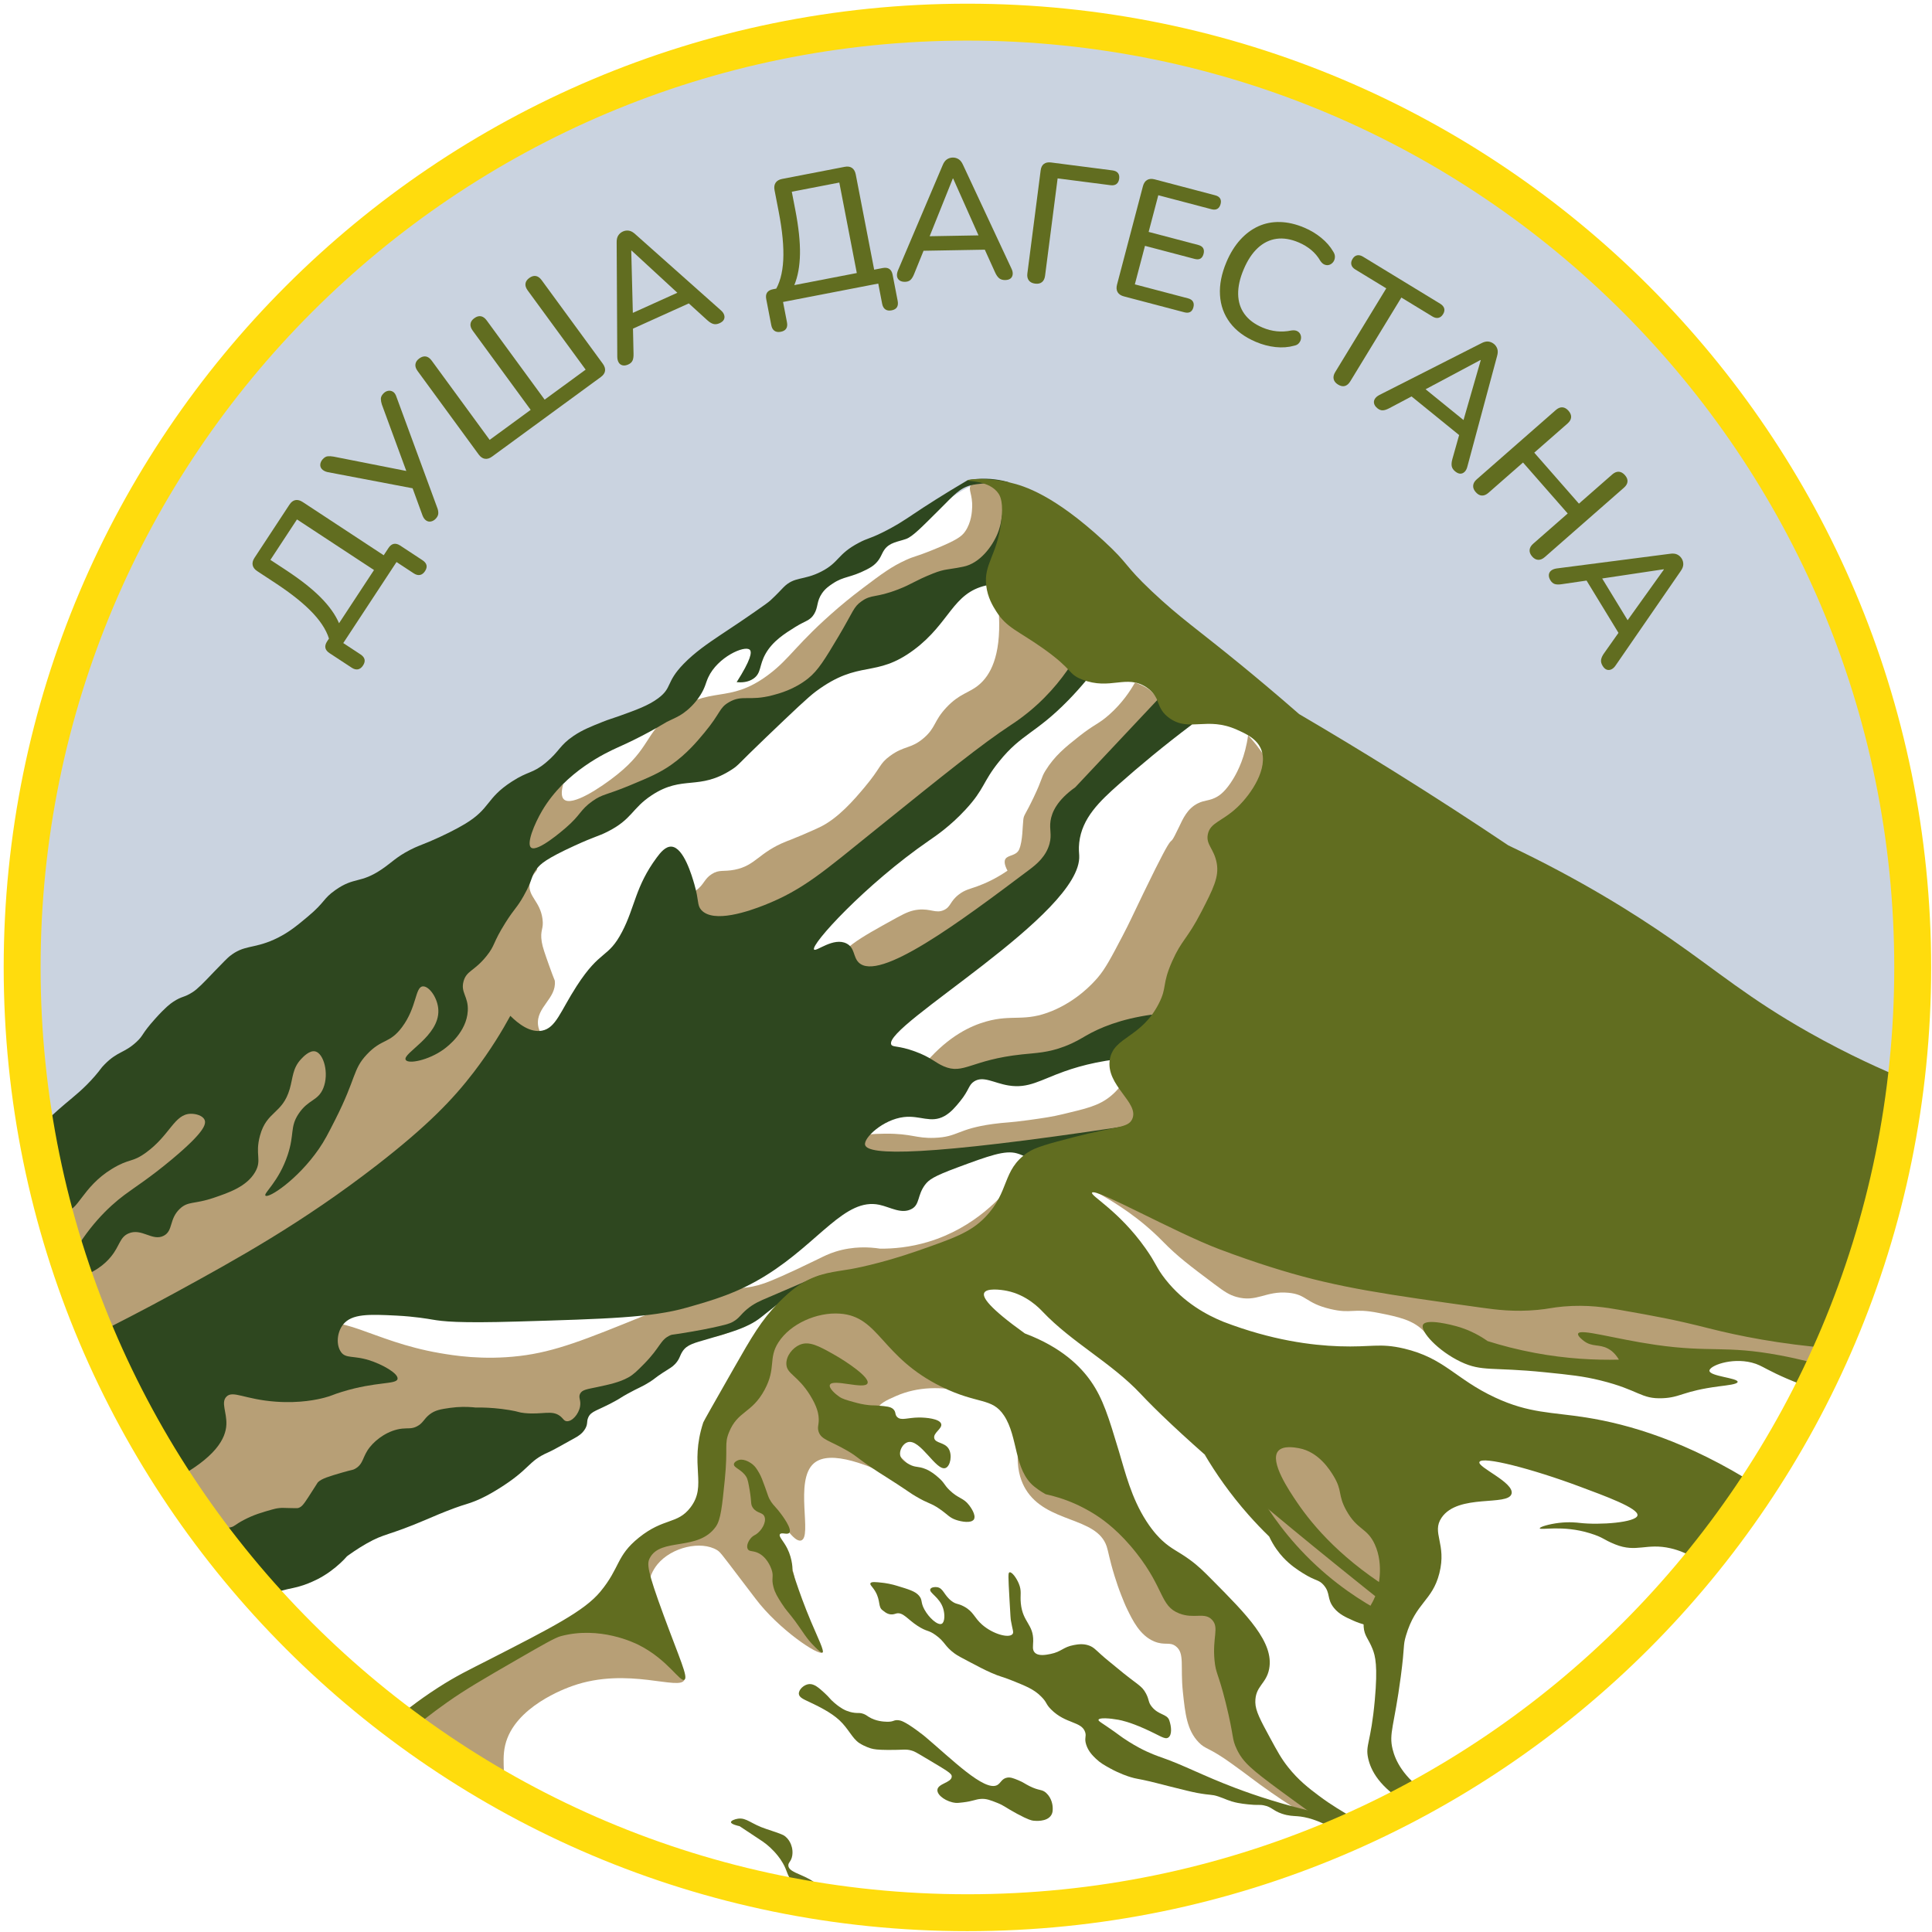 <?xml version="1.0" encoding="UTF-8"?> <svg xmlns="http://www.w3.org/2000/svg" width="349" height="349" viewBox="0 0 349 349" fill="none"><path d="M154.463 5.197C87.427 12.974 48.907 58.859 42.875 66.284C-4.722 124.868 5.843 192.86 7.625 203.173C36.351 182.822 59.977 166.952 76.686 155.946C96.27 143.048 106.003 138.944 120.115 126.993C124.393 123.37 133.63 115.246 146.923 106.082C157.719 98.641 154.821 101.798 164.081 95.359C172.342 89.614 176.09 85.996 180.435 87.15C184.733 88.293 186.903 92.84 187.941 94.822C190.538 99.787 199.949 107.248 218.77 122.168C238.719 137.981 258.407 150.018 264.075 153.533C282.897 165.202 309.267 183.413 341.283 211.708C343.758 199.656 355.637 135.724 314.827 77.072C278.498 24.86 215.247 -1.855 154.463 5.197Z" fill="#CAD3E0"></path><path d="M193.123 211.439C192.778 213.741 201.61 215.62 210.102 224.307C212.702 226.967 214.934 228.643 219.395 231.992C221.194 233.341 222.047 233.904 223.334 234.272C227.028 235.325 228.611 233.145 232.72 233.525C236.095 233.837 235.766 235.376 240.306 236.46C244.21 237.392 244.339 236.228 249.063 237.175C252.574 237.879 255.315 238.428 257.312 240.584C257.887 241.204 258.494 242.057 259.786 242.893C261.258 243.847 262.674 244.167 263.539 244.324C286.831 248.556 300.535 246.111 300.535 246.111C307.047 244.948 309.059 243.831 313.224 244.681C322.652 246.607 324.484 247.183 324.484 247.183C326.05 247.676 327.394 248.164 328.058 247.54C329.487 246.201 326.526 240.911 325.735 239.499C317.027 223.943 194.407 202.884 193.123 211.439Z" fill="#B79F76"></path><path d="M251.476 265.86C255.423 270.844 255.301 276.959 255.229 280.604C255.163 283.976 255.071 290.388 251.744 291.864C249.125 293.025 245.861 290.528 239.881 285.832C233.269 280.64 228.929 277.135 226.975 270.811C226.096 267.969 224.853 263.941 226.812 261.303C230.532 256.292 245 257.681 251.476 265.86Z" fill="#B79F76"></path><path d="M90.292 322.538C89.21 323.122 87.662 321.873 84.812 319.931C76.435 314.227 74.371 314.523 74.066 312.682C73.752 310.799 75.653 308.949 89.643 300.443C103.358 292.103 107.136 290.467 111.268 291.686C115.366 292.894 117.744 296.157 118.596 295.438C119.976 294.273 112.692 286.561 115.2 281.677C116.51 279.127 119.05 280.15 123.422 276.315C125.006 274.926 128.104 272.206 128.962 268.094C129.778 264.185 127.658 263.383 128.604 259.515C129.274 256.781 130.907 254.835 133.43 251.83C136.091 248.661 136.918 248.705 137.898 246.647C139.484 243.317 137.92 241.931 139.148 239.319C141.052 235.271 147.534 232.806 152.732 234.494C155.614 235.43 157.3 237.513 157.915 238.247C161.272 242.267 167.684 247.773 181.148 253.975C178.819 252.778 170.024 248.594 161.847 252.187C160.076 252.966 158.744 253.551 158.272 254.869C156.042 261.089 176.574 273.479 175.918 274.47C175.214 275.534 152.922 259.215 147.012 264.341C143.415 267.462 146.835 277.714 144.69 278.281C143.291 278.651 141.212 274.462 140.4 274.886C139.804 275.195 140.383 277.715 141.115 279.533C141.738 281.078 142.226 281.501 142.764 282.602C144 285.125 143.431 286.969 143.616 289.183C144.094 294.859 149.116 297.943 148.574 298.509C147.908 299.199 140.638 294.305 136.483 288.791C135.527 287.521 134.556 286.263 133.594 284.998C130.279 280.637 130.086 280.35 129.526 280.01C126.66 278.27 121.338 279.459 118.775 282.57C115.092 287.039 117.404 295.107 120.74 299.549C122.42 301.785 123.954 302.561 123.642 303.423C122.871 305.554 113.424 300.999 103.404 304.553C102.266 304.958 92.88 308.286 91.251 315.277C90.464 318.654 91.752 321.75 90.292 322.538Z" fill="#B79F76"></path><path d="M217.608 262.744C219.614 266.139 222.194 269.869 225.514 273.628C226.772 275.053 228.03 276.361 229.267 277.56C230.094 279.339 231.074 280.561 231.768 281.313C233.088 282.74 234.432 283.6 235.343 284.173C237.716 285.668 238.188 285.284 239.096 286.317C240.404 287.807 239.618 288.795 240.972 290.465C241.896 291.604 243.056 292.124 244.458 292.752C245.89 293.393 247.163 293.681 248.032 293.824C248.628 292.989 249.224 292.156 249.819 291.321C246.095 289.363 240.951 286.124 235.879 280.956C231.272 276.261 228.288 271.565 226.407 268.036C223.474 266.272 220.542 264.508 217.608 262.744Z" fill="#616D20"></path><path d="M257.057 239.306C257.656 238.113 262.465 239.402 263.089 239.574C265.648 240.279 267.548 241.426 268.719 242.255C271.279 243.063 274.145 243.813 277.297 244.399C283.016 245.465 288.161 245.711 292.444 245.606C291.747 244.429 290.975 243.878 290.433 243.595C288.865 242.774 287.617 243.35 286.144 242.255C285.988 242.138 284.921 241.346 285.072 240.914C285.411 239.949 291.509 241.834 299.012 242.925C309.016 244.379 311.541 242.97 321.479 244.821C325.067 245.489 327.92 246.266 329.632 246.767C328.971 248.137 328.311 249.507 327.649 250.877C323.919 249.647 321.135 248.345 319.259 247.365C318.181 246.802 317.547 246.421 316.437 246.142C312.701 245.202 308.764 246.731 308.797 247.617C308.835 248.617 313.936 248.913 313.891 249.627C313.864 250.054 312.024 250.238 310.54 250.431C303.928 251.293 303.647 252.433 300.353 252.577C296.356 252.75 296.152 251.098 289.093 249.359C285.971 248.59 283.66 248.354 279.04 247.885C269.515 246.915 267.721 247.822 263.893 246.007C259.775 244.057 256.479 240.459 257.057 239.306Z" fill="#616D20"></path><path d="M121.813 162.469C122.544 161.606 123.817 162.28 125.726 160.865C127.226 159.754 127.186 158.789 128.565 157.902C129.932 157.024 130.693 157.508 132.716 157.108C136.54 156.35 137.062 153.974 142.036 151.997C142.482 151.82 143.354 151.489 144.718 150.916C146.418 150.201 147.756 149.58 148.085 149.422C151.422 147.825 154.338 144.402 156.128 142.273C159.268 138.537 158.777 138.014 160.774 136.554C163.39 134.642 164.541 135.314 166.85 133.337C169.078 131.433 168.645 130.265 170.961 127.797C173.382 125.218 175.041 125.229 176.86 123.686C178.83 122.014 180.825 118.656 180.456 111.16C181.884 110.904 184.581 110.632 187.582 111.712C191.321 113.058 195.93 116.646 195.804 120.469C195.697 123.721 192.242 124.845 184.724 131.729C181.617 134.573 182.048 134.526 177.07 139.512C159.476 157.133 156.538 155.262 148.978 165.15C147.714 166.804 145.381 170.016 141.116 172.656C138.416 174.328 134.464 176.774 130.213 175.694C123.556 174.002 119.985 164.626 121.813 162.469Z" fill="#B79F76"></path><path d="M144.462 242.925C146.161 242.199 147.901 243.143 150.538 244.623C153.036 246.025 157.192 248.847 156.705 249.896C156.164 251.061 150.378 248.996 149.913 250.164C149.68 250.749 150.913 251.836 151.612 252.308C152.224 252.723 152.913 252.912 154.292 253.291C155.01 253.489 155.846 253.715 156.973 253.828C157.716 253.901 157.676 253.836 158.67 253.917C160.145 254.037 160.892 254.107 161.352 254.543C161.908 255.069 161.596 255.505 162.066 255.972C162.789 256.687 163.942 256.072 165.998 256.061C167.258 256.055 169.75 256.271 170.02 257.223C170.261 258.076 168.526 258.829 168.769 259.815C168.996 260.737 170.629 260.513 171.36 261.691C172.058 262.816 171.689 264.825 170.824 265.176C169.117 265.868 166.238 259.799 163.944 260.529C163.086 260.803 162.446 261.979 162.602 262.853C162.761 263.741 163.726 264.249 164.301 264.551C165.434 265.147 165.834 264.816 167.16 265.355C168.218 265.785 168.913 266.383 169.484 266.875C170.661 267.888 170.489 268.18 171.538 269.197C173.168 270.777 174.044 270.52 175.113 271.968C175.304 272.227 176.404 273.715 175.917 274.469C175.444 275.205 173.692 274.896 172.701 274.559C171.481 274.145 171.258 273.636 169.752 272.593C168.042 271.411 167.882 271.757 165.373 270.269C164.349 269.664 164.458 269.655 161.977 268.036C160.325 266.959 159.956 266.753 158.76 265.98C154.696 263.356 155.18 263.289 153.041 262.048C149.846 260.195 148.316 260.084 147.858 258.564C147.578 257.636 148.038 257.313 147.858 255.793C147.8 255.304 147.601 254.068 146.338 252.04C144.066 248.389 142.122 248.239 142.049 246.411C141.99 244.941 143.182 243.473 144.462 242.925Z" fill="#616D20"></path><path d="M185.259 268.987C188.994 275.225 198.094 273.898 199.914 279.353C200.23 280.297 200.378 281.595 201.344 284.715C201.699 285.861 202.091 287.014 202.595 288.289C202.912 289.094 203.256 289.963 203.667 290.791C204.527 292.523 205.855 295.414 208.492 296.51C210.436 297.318 211.28 296.502 212.424 297.403C214.043 298.681 213.184 300.97 213.676 305.625C214.094 309.573 214.407 312.537 216.535 314.741C217.85 316.101 218.268 315.527 222.612 318.673C224.191 319.815 225.224 320.577 226.007 321.174C229.94 324.173 237.974 329.594 238.662 328.805C239.471 327.875 227.758 321.074 225.114 308.485C223.939 302.89 225.706 301.634 223.863 297.046C221.336 290.758 217.204 291.098 210.102 283.642C202.575 275.742 203.59 271.554 197.055 267.201C192.338 264.057 187.316 263.246 183.831 263.049C183.786 266.027 184.61 267.902 185.259 268.987Z" fill="#B79F76"></path><path d="M83.254 161.308C93.354 156.573 96.673 156.245 97.013 156.872C97.247 157.302 95.939 157.946 95.689 159.63C95.339 161.974 97.567 162.76 97.998 166C98.254 167.918 97.511 167.937 97.865 170.154C98.013 171.081 98.411 172.214 99.205 174.444C100.201 177.244 100.201 176.973 100.225 177.229C100.522 180.402 96.826 181.92 97.194 185.166C97.271 185.841 97.487 186.28 97.865 187.044C99.617 190.593 102.918 191.386 103.494 192.272C106.943 197.566 48.343 260.546 21.863 245.217C12.598 239.854 8.233 225.464 11.006 214.924C12.355 209.796 14.978 207.16 36.071 191.333C50.242 180.701 65.226 169.76 83.254 161.308Z" fill="#B79F76"></path><path d="M91.545 153.573C95.135 148.128 98.914 144.196 101.749 141.598C101.253 143.409 101.537 144.112 101.885 144.418C103.345 145.7 108.493 142.308 111.447 139.95C117.375 135.217 116.618 132.404 121.098 129.048C128.454 123.54 131.418 127.398 138.791 121.9C142.823 118.892 143.742 116.392 151.481 109.746C151.761 109.505 153.507 108.01 155.949 106.172C159.315 103.636 161.057 102.34 163.634 101.168C165.339 100.392 165.149 100.7 168.69 99.261C172.885 97.557 173.733 96.889 174.357 95.985C175.489 94.345 175.578 92.365 175.609 91.695C175.718 89.277 174.817 88.393 175.382 87.661C176.353 86.4 180.659 86.881 182.221 89.193C184.37 92.377 180.634 98.028 179.438 99.835C175.417 105.917 169.921 108.797 167.209 110.282C159.019 114.768 152.127 121.333 144.153 126.189C109.266 147.432 90.315 160.245 88.927 158.358C88.645 157.974 89.609 156.509 91.545 153.573Z" fill="#B79F76"></path><path d="M23.915 255.168C29.446 248.776 34.356 247.001 37.814 246.559C42.802 245.919 46.599 247.817 50.95 245.217C54.2 243.275 53.384 241.436 56.043 239.856C61.252 236.76 66.991 242.269 79.367 244.413C81.906 244.853 87.211 245.733 93.843 244.949C100.303 244.187 105.712 241.991 116.531 237.6C122.454 235.197 124.802 233.932 129.498 233.153C133.647 232.465 134.674 232.979 138.076 231.813C139.236 231.416 142.1 230.216 147.63 227.515C148.895 226.897 149.696 226.484 150.944 226.095C154.146 225.095 157.04 225.26 158.987 225.559C161.363 225.577 164.398 225.324 167.744 224.307C176.108 221.767 181.084 216.091 183.115 213.449C182.259 215.74 180.696 219.021 177.752 222.028C176.151 223.665 172.93 226.459 160.416 230.027C145.895 234.167 142.531 232.515 137.362 236.817C135.86 238.067 134.142 239.887 130.942 240.972C126.744 242.397 124.822 240.924 121.812 242.716C118.904 244.447 119.984 246.249 116.808 248.792C113.426 251.5 111.167 250.281 107.336 253.081C104.886 254.873 103.792 256.847 103.047 257.907C98.135 264.895 86.014 263.947 74.81 267.021C57.56 271.755 56.396 282.205 46.979 281.475C40.82 280.997 32.642 275.857 23.915 255.168Z" fill="#B79F76"></path><path d="M157.241 285.997C157.087 286.28 157.613 286.612 158.135 287.516C159.115 289.217 158.563 290.312 159.476 290.912C159.637 291.019 160.144 291.553 160.905 291.627C161.395 291.675 161.659 291.512 161.977 291.448C163.144 291.215 164.003 292.564 165.731 293.683C167.549 294.86 167.621 294.357 169.037 295.38C170.767 296.631 170.588 297.332 172.433 298.687C172.957 299.072 173.743 299.485 175.292 300.295C176.759 301.061 177.767 301.609 179.045 302.172C180.86 302.969 180.853 302.779 182.888 303.601C185.313 304.583 186.756 305.139 188.071 306.461C189.211 307.607 188.831 307.747 189.859 308.784C192.493 311.445 195.376 310.912 196.024 312.895C196.295 313.723 195.831 313.935 196.203 315.129C196.589 316.367 197.408 317.165 197.989 317.72C198.767 318.461 199.441 318.836 200.492 319.419C202.309 320.425 203.828 320.901 204.245 321.027C205.263 321.335 205.357 321.265 207.463 321.741C208.657 322.012 208.748 322.061 211.036 322.636C213.867 323.345 215.281 323.7 216.309 323.887C218.849 324.348 218.792 324.099 220.063 324.512C221.319 324.921 221.936 325.349 223.547 325.673C224.224 325.809 224.809 325.875 225.424 325.941C227.319 326.149 227.409 325.947 228.283 326.12C229.784 326.419 229.896 327.068 231.589 327.64C232.776 328.04 233.641 328.031 234.36 328.087C235.879 328.204 238.108 328.717 241.101 330.519C240.225 329.529 239.348 328.54 238.471 327.551C231.924 326.069 226.801 324.357 223.189 322.993C217.276 320.759 213.933 318.896 209.785 317.452C209.256 317.268 207.711 316.741 205.853 315.755C204.421 314.993 203.195 314.165 202.905 313.968C202.229 313.507 202.268 313.496 201.296 312.805C199.067 311.221 198.361 310.924 198.437 310.661C198.556 310.241 200.52 310.385 202.011 310.661C202.637 310.776 204.109 311.095 206.747 312.269C209.596 313.537 210.399 314.291 211.036 313.877C211.744 313.42 211.621 311.899 211.216 310.751C210.803 309.584 209.347 309.86 208.088 308.337C207.365 307.463 207.652 307.137 207.016 305.925C206.221 304.412 205.52 304.432 201.653 301.189C200.763 300.441 199.836 299.735 198.973 298.955C197.885 297.972 197.531 297.549 196.739 297.257C195.676 296.865 194.703 297.032 193.969 297.168C192.009 297.529 191.788 298.368 189.769 298.776C188.968 298.937 187.573 299.22 186.909 298.508C186.445 298.011 186.623 297.335 186.641 296.452C186.703 293.407 184.752 293.071 184.407 289.661C184.245 288.057 184.608 287.447 184.049 286.087C183.607 285.008 182.764 283.891 182.352 284.032C182.103 284.116 182.117 284.621 182.352 288.857C182.54 292.252 182.559 292.428 182.62 292.789C182.895 294.417 183.184 294.865 182.888 295.201C182.215 295.965 179.376 295.192 177.437 293.504C175.936 292.197 175.907 291.153 174.131 290.197C173.008 289.593 172.759 289.869 171.896 289.215C170.517 288.168 170.423 286.905 169.305 286.712C168.843 286.632 168.199 286.733 168.053 287.069C167.771 287.728 169.741 288.5 170.377 290.555C170.711 291.629 170.677 293.053 170.109 293.325C169.408 293.66 167.819 292.273 166.981 290.733C166.252 289.391 166.7 289.047 165.999 288.232C165.336 287.46 164.216 287.121 161.977 286.444C161.608 286.332 161.129 286.201 160.548 286.087C159.992 285.977 159.567 285.928 159.385 285.908C158.177 285.777 157.407 285.695 157.241 285.997Z" fill="#616D20"></path><path d="M150.944 174.712C151.442 171.577 154.984 169.628 162.07 165.73C163.704 164.832 164.667 164.448 165.852 164.326C168.15 164.09 169.044 165.069 170.515 164.39C171.808 163.793 171.566 162.826 173.24 161.558C174.323 160.738 175.118 160.617 176.546 160.101C177.914 159.608 179.812 158.772 181.996 157.281C181.344 156.056 181.428 155.46 181.64 155.141C182.112 154.432 183.547 154.613 184.082 153.486C184.096 153.456 184.106 153.434 184.119 153.4C184.755 151.882 184.704 149.268 184.856 148.037C184.968 147.141 185.14 147.352 186.734 144.016C188.346 140.64 188.039 140.544 188.838 139.24C190.487 136.549 192.463 134.958 194.91 133.025C197.782 130.756 198.398 130.849 200.364 129.105C202.72 127.016 204.175 124.806 205.03 123.289C207.908 124.304 208.756 125.564 209.022 126.486C210.28 130.852 200.416 134.29 195.044 144.954C191.742 151.512 194.45 152.237 191.291 158.358C189.162 162.484 187.09 163.786 170.916 175.382C161.304 182.274 158.606 184.273 155.636 183.156C152.514 181.982 150.442 177.874 150.944 174.712Z" fill="#B79F76"></path><path d="M153.268 208.222C153.853 206.929 154.269 205.854 154.519 205.183C155.764 205.007 157.624 204.803 159.885 204.789C164.817 204.758 165.388 205.669 168.817 205.542C173.109 205.383 172.864 203.931 179.361 203.039C181.683 202.721 182.236 202.834 185.82 202.334C188.456 201.967 190.015 201.75 192.051 201.253C196.027 200.281 198.532 199.817 200.808 197.857C203.137 195.85 203.444 194.067 205.276 193.746C208.323 193.211 212.5 197.261 211.889 199.822C211.577 201.13 210.048 201.918 206.169 203.039C196.603 205.803 190.696 205.399 182.043 207.15C179.075 207.75 180.663 207.617 173.285 209.473C165.392 211.459 152.212 214.726 151.303 212.511C151.088 211.99 151.736 211.609 153.268 208.222Z" fill="#B79F76"></path><path d="M167.387 191.779C171.439 187.143 175.311 185.326 178.128 184.53C182.972 183.159 185.06 184.703 190.116 182.593C194.523 180.754 197.304 177.759 198.305 176.587C199.659 175.005 200.716 173.009 202.773 169.082C204.105 166.539 204.371 165.853 206.527 161.397C213.432 147.126 210.327 154.971 212.961 149.422C213.711 147.843 214.501 146.071 216.356 145.133C217.663 144.471 218.505 144.726 219.931 143.882C220.303 143.662 221.416 142.951 222.791 140.665C223.651 139.235 224.948 136.63 225.457 132.825C227.364 134.873 230.028 138.323 231.369 143.167C233.169 149.671 231.749 155.115 229.224 162.647C225.372 174.141 223.445 179.887 219.037 183.558C214.54 187.303 212.505 185.781 195.983 189.455C179.507 193.121 169.543 197.291 167.565 194.103C167.092 193.341 167.227 192.401 167.387 191.779Z" fill="#B79F76"></path><path d="M134.812 266.785C135.089 267.24 135.205 267.922 135.437 269.286C135.801 271.426 135.553 271.689 135.973 272.325C136.716 273.448 137.804 273.104 138.119 274.024C138.451 275 137.596 276.474 136.599 277.15C136.265 277.377 136.097 277.392 135.795 277.688C135.213 278.254 134.755 279.253 135.08 279.832C135.344 280.302 135.907 280.105 136.777 280.457C138.483 281.145 139.219 283.062 139.369 283.496C139.837 284.833 139.28 285.061 139.727 286.713C140.009 287.76 140.447 288.458 141.156 289.572C142.115 291.076 142.395 291.162 143.659 292.878C145.135 294.882 145.615 295.936 147.233 297.525C147.791 298.073 148.375 298.638 148.573 298.508C148.949 298.261 147.789 295.972 146.519 292.968C144.087 287.222 142.827 282.581 142.765 282.602C142.733 282.613 143.059 283.778 143.123 283.764C143.208 283.744 143.208 281.706 142.229 279.742C141.524 278.326 140.617 277.566 140.888 277.15C141.165 276.728 142.236 277.322 142.587 276.882C143.12 276.213 141.425 273.854 140.531 272.772C139.835 271.93 139.464 271.666 139.012 270.806C138.748 270.304 138.761 270.176 138.208 268.661C137.749 267.405 137.513 266.768 137.225 266.249C136.797 265.482 136.417 264.8 135.616 264.282C135.347 264.109 134.176 263.353 133.204 263.836C133.023 263.926 132.629 264.122 132.577 264.461C132.473 265.157 133.964 265.396 134.812 266.785Z" fill="#616D20"></path><path d="M146.16 304.217C147.101 304.14 147.961 304.925 148.957 305.836C149.953 306.744 149.806 306.823 150.745 307.623C151.938 308.64 152.68 308.943 152.978 309.052C153.285 309.165 153.758 309.34 154.409 309.409C154.992 309.472 155.198 309.395 155.66 309.499C156.236 309.631 156.552 309.897 156.91 310.125C158.222 310.957 159.693 311.003 160.217 311.019C161.52 311.059 161.396 310.625 162.361 310.751C162.701 310.795 163.372 310.932 165.578 312.537C166.601 313.28 167.098 313.699 167.098 313.699C171.832 317.685 177.841 323.716 180.145 322.457C180.789 322.104 180.954 321.284 181.932 321.116C182.528 321.013 183.05 321.219 183.897 321.563C184.877 321.961 185.077 322.196 185.953 322.636C187.813 323.569 188.18 323.145 188.992 323.887C190.041 324.843 190.141 326.199 190.153 326.388C190.178 326.825 190.213 327.391 189.885 327.908C189.089 329.163 186.936 328.92 186.668 328.891C186.382 328.859 185.818 328.771 183.718 327.64C181.581 326.488 181.421 326.179 180.145 325.673C178.88 325.173 178.18 324.896 177.196 324.959C176.206 325.021 175.769 325.373 173.978 325.584C173.308 325.664 172.972 325.703 172.638 325.673C171.052 325.533 169.285 324.364 169.332 323.351C169.386 322.169 171.865 322.049 171.924 320.937C171.953 320.363 171.31 320.009 167.009 317.452C165.433 316.516 165.168 316.355 164.596 316.201C163.548 315.921 163.198 316.133 160.396 316.112C158.477 316.097 157.884 315.992 157.357 315.844C157.357 315.844 156.236 315.535 155.213 314.861C153.94 314.024 153.27 312.267 151.638 310.751C150.057 309.28 147.713 308.168 146.188 307.444C145.208 306.979 144.388 306.653 144.31 306.015C144.22 305.255 145.208 304.296 146.16 304.217Z" fill="#616D20"></path><path d="M137.225 332.286C137.954 332.744 138.89 333.43 139.817 334.43C140.182 334.826 140.821 335.524 141.425 336.576C142.234 337.986 142.086 338.476 142.943 339.704C143.377 340.322 143.782 340.724 144.285 341.222C145.221 342.15 146.101 342.802 146.735 343.226C147.958 343.414 149.181 343.602 150.402 343.79C149.015 341.382 147.471 340.177 146.339 339.525C144.523 338.477 142.498 338.117 142.407 337.022C142.358 336.42 142.951 336.289 143.122 335.146C143.29 334.024 142.87 333.125 142.765 332.912C142.654 332.688 142.399 332.186 141.871 331.75C141.559 331.492 141.262 331.348 139.549 330.768C138.933 330.558 138.481 330.412 138.475 330.41C135.641 329.485 134.877 328.301 133.293 328.533C132.722 328.617 132.045 328.885 132.042 329.158C132.038 329.544 133.361 329.834 133.605 329.886" fill="#616D20"></path><path d="M140.086 235.889C137.607 237.808 137.096 238.429 135.347 239.306C133.482 240.242 131.495 240.824 127.975 241.853C125.399 242.606 124.104 242.877 123.284 244.132C122.786 244.893 122.795 245.509 121.943 246.41C121.39 246.997 121.006 247.137 119.664 248.018C118.218 248.969 118.431 248.96 117.386 249.628C115.936 250.553 115.472 250.608 113.364 251.772C111.996 252.528 112.275 252.46 111.086 253.113C107.895 254.864 106.784 254.866 106.26 256.061C105.923 256.833 106.231 257.184 105.724 258.072C105.203 258.985 104.404 259.444 103.982 259.68C101.186 261.242 99.79 262.026 99.023 262.361C95.3 263.982 95.888 265.321 90.023 268.961C88.406 269.965 87.222 270.572 86.02 271.074C84.578 271.677 83.847 271.778 82.133 272.414C79.839 273.265 78.281 273.95 77.174 274.425C69.955 277.517 69.573 276.909 66.181 278.848C62.929 280.708 60.6 282.798 60.552 282.736C60.504 282.672 62.894 280.646 62.965 280.725C63.04 280.808 60.745 283.552 57.335 285.282C56.102 285.909 54.868 286.328 54.788 286.354C53.254 286.872 52.522 286.894 51.035 287.293C50.175 287.524 48.939 287.914 47.477 288.592C45.648 286.444 43.818 284.294 41.988 282.145C40.536 279.84 39.083 277.534 37.631 275.229C38.626 275.745 40.103 276.293 41.652 275.9C42.491 275.686 42.367 275.449 44.066 274.558C45.876 273.61 47.306 273.206 49.159 272.682C49.531 272.577 49.95 272.468 50.499 272.414C50.98 272.366 51.24 272.393 52.108 272.414C53.176 272.44 53.711 272.453 53.851 272.414C54.516 272.229 54.865 271.721 55.727 270.404C57.459 267.753 57.318 267.866 57.469 267.722C58.145 267.084 59.404 266.708 61.892 265.981C63.655 265.466 63.702 265.586 64.171 265.31C65.728 264.396 65.42 263.17 66.796 261.43C67.991 259.918 70.201 258.341 72.616 258.072C73.72 257.949 74.326 258.162 75.297 257.67C76.43 257.097 76.553 256.332 77.576 255.525C78.612 254.708 79.672 254.556 81.328 254.318C84.443 253.873 87.095 254.421 87.092 254.453C87.091 254.48 85.082 254.356 85.082 254.318C85.083 254.273 88.191 254.076 92.052 254.721C93.885 255.028 93.576 255.137 94.734 255.257C97.983 255.593 99.662 254.646 101.167 255.793C101.78 256.261 101.855 256.688 102.374 256.732C103.334 256.813 104.538 255.474 104.786 254.05C104.986 252.908 104.436 252.468 104.786 251.772C105.159 251.03 106.074 250.949 107.87 250.565C110.06 250.098 111.918 249.702 113.499 248.824C114.448 248.296 115.07 247.666 116.314 246.41C119.396 243.296 119.218 242.012 121.139 241.182C121.491 241.032 121.192 241.205 125.16 240.513C126.614 240.258 127.596 240.07 128.646 239.842C130.664 239.402 131.688 239.174 132.399 238.77C133.598 238.086 133.692 237.537 134.946 236.492C136.187 235.456 137.275 235.008 138.832 234.346C141.372 233.27 144.484 231.917 148.222 230.314C144.659 232.474 141.942 234.453 140.086 235.889Z" fill="#2E471F"></path><path d="M5.864 204.947C8.232 202.488 10.283 200.656 11.762 199.407C13.478 197.958 15.12 196.704 17.124 194.403C18.259 193.098 18.104 193.072 18.911 192.258C21.275 189.87 22.43 190.266 24.63 188.236C26.002 186.972 25.442 186.92 28.026 184.036C29.896 181.948 30.792 181.299 31.243 180.999C32.911 179.883 33.207 180.259 34.818 179.211C35.736 178.612 36.754 177.554 38.75 175.458C40.354 173.774 41.194 172.968 41.43 172.778C44.07 170.64 45.658 171.446 49.472 169.739C51.955 168.628 53.606 167.247 55.594 165.584C58.808 162.894 58.292 162.402 60.554 160.803C64.06 158.323 65.048 159.69 68.998 157.004C70.832 155.758 71.584 154.807 74.091 153.52C75.348 152.875 75.918 152.724 77.532 152.046C80.027 150.995 82.503 149.74 84.011 148.828C88.668 146.008 87.727 144.247 92.455 141.188C95.542 139.191 96.144 139.811 98.622 137.748C101.124 135.662 101.027 134.683 103.626 132.922C105.178 131.871 106.734 131.248 108.808 130.42C110.14 129.888 110.502 129.83 111.847 129.348C114.947 128.235 117.128 127.452 118.891 126.14C121.498 124.198 120.212 123.311 123.476 119.938C125.527 117.818 127.96 116.178 129.898 114.871C130.507 114.46 131.19 114.019 133.114 112.727C133.847 112.235 135.034 111.434 136.51 110.403C138.02 109.348 138.783 108.814 139.191 108.438C140.39 107.331 140.976 106.659 141.514 106.114C143.531 104.072 145.079 104.924 148.351 103.255C151.666 101.562 151.195 100.115 155.187 98.027C156.788 97.188 156.906 97.4 159.208 96.284C161.896 94.981 163.698 93.742 165.01 92.862C167.176 91.407 170.351 89.359 174.756 86.767C175.26 86.668 175.798 86.587 176.368 86.536C178.786 86.319 180.874 86.701 182.442 87.169C181.295 87.123 179.64 87.116 177.654 87.328C176.658 87.433 176.014 87.501 175.382 87.66C173.359 88.169 172.38 89.376 169.752 91.995C166.474 95.261 164.851 96.939 163.676 97.356C162.2 97.88 160.69 97.968 159.744 99.323C159.212 100.084 159.107 100.892 158.135 101.824C157.702 102.24 157.263 102.52 156.527 102.898C153.556 104.415 152.455 104.064 150.45 105.399C149.794 105.836 149.092 106.303 148.484 107.186C147.47 108.659 147.84 109.654 147.055 110.939C146.322 112.139 145.479 112.124 143.659 113.263C141.806 114.422 139.598 115.787 138.298 118.088C137.099 120.207 137.556 121.544 136.152 122.556C135.147 123.28 133.923 123.308 133.07 123.227C135.651 119.166 135.868 117.786 135.438 117.374C134.542 116.515 129.634 118.674 127.931 122.378C127.459 123.406 127.407 124.176 126.502 125.595C125.5 127.163 124.306 128.212 123.463 128.811C122.526 129.478 121.938 129.672 120.426 130.42C119.47 130.998 117.922 131.903 115.958 132.922C113.727 134.079 112.104 134.787 111.488 135.067C109.671 135.894 102.142 139.319 97.951 146.416C96.499 148.875 95.06 152.43 95.94 153.118C97.055 153.99 101.614 150.043 102.195 149.543C104.948 147.176 104.751 146.326 107.02 144.718C108.886 143.396 109.422 143.687 113.812 141.859C117.308 140.402 119.17 139.627 121.319 138.106C124.092 136.14 125.923 133.94 127.216 132.386C130.25 128.742 129.872 127.891 131.684 126.846C134.128 125.435 135.294 126.704 139.548 125.595C140.806 125.267 143.492 124.539 145.982 122.556C147.791 121.115 149.06 119.015 151.523 114.871C154.19 110.384 154.151 109.66 155.634 108.616C157.506 107.298 158.114 108.07 162.246 106.471C164.81 105.48 165.088 104.984 168.502 103.612C169.614 103.164 170.399 102.971 171.024 102.878C172.674 102.634 173.327 102.508 174.042 102.36C177.047 101.738 179.263 98.668 180.207 96.374C180.516 95.621 180.902 94.436 180.992 92.884C181.076 93.523 181.191 94.484 181.28 95.659C181.471 98.196 181.352 99.246 181.459 100.26C181.61 101.702 182.28 103.718 184.675 106.07C181.666 105.076 179.554 105.442 178.152 105.756C172.047 107.128 171.612 112.522 165.106 117.374C158.082 122.611 155.32 119.024 147.412 124.879C145.956 125.958 143.403 128.399 138.298 133.28C133.199 138.152 133.475 138.183 132.22 138.999C126.216 142.9 123.388 139.934 117.744 143.646C114.083 146.054 114.246 147.978 109.702 150.258C107.98 151.123 107.618 151.016 103.804 152.76C98.62 155.131 97.642 156.08 97.012 156.871C95.815 158.376 96.375 158.688 94.6 161.831C93.327 164.084 92.994 164.003 91.294 166.7C88.962 170.402 89.502 170.691 87.898 172.688C85.662 175.471 84.279 175.32 83.743 177.246C83.162 179.33 84.648 179.988 84.502 182.607C84.29 186.4 80.948 188.983 80.123 189.576C77.423 191.52 73.746 192.27 73.287 191.454C72.628 190.28 79.378 187.196 79.184 182.472C79.095 180.254 77.488 178.084 76.37 178.183C74.967 178.308 75.331 181.918 72.616 185.556C70.36 188.58 69.01 187.558 66.272 190.471C63.686 193.224 64.415 194.646 60.554 202.267C59.282 204.778 58.644 206.032 57.604 207.539C53.732 213.143 48.503 216.519 47.954 215.983C47.538 215.578 50.363 213.483 51.975 208.611C53.228 204.819 52.336 203.611 53.94 201.194C55.687 198.562 57.462 198.915 58.408 196.547C59.47 193.892 58.483 190.334 56.979 189.935C55.939 189.659 54.76 190.92 54.387 191.319C52.826 192.991 52.932 194.663 52.332 196.726C51.018 201.248 48.187 200.672 46.97 205.126C46.004 208.662 47.382 209.504 46.076 211.739C44.546 214.36 41.335 215.448 38.571 216.386C35.076 217.57 33.988 216.94 32.494 218.351C30.51 220.224 31.314 222.31 29.59 223.222C27.532 224.308 25.594 221.762 23.2 222.819C21.614 223.52 21.674 224.99 20.072 226.975C18.988 228.319 17.076 229.98 13.483 231.01C13.13 229.964 12.776 228.918 12.423 227.872C15.782 221.663 19.562 218.039 22.486 215.85C24.426 214.396 26.956 212.85 31.064 209.415C36.866 204.564 37.28 203.079 36.962 202.311C36.631 201.511 35.375 201.178 34.46 201.194C31.476 201.247 30.746 205.032 26.372 208.208C23.776 210.095 23.482 209.162 20.207 211.158C14.779 214.467 14.01 219.095 11.762 218.664C10.408 218.404 9.079 216.482 8.758 214.947C8.643 214.402 8.59 213.584 8.592 213.584C8.596 213.583 8.682 214.307 8.758 214.947C8.33 213.402 7.902 211.855 7.472 210.308C6.936 208.522 6.4 206.735 5.864 204.947Z" fill="#2E471F"></path><path d="M17.322 240.993C20.736 239.293 25.697 236.767 31.6 233.543C42.654 227.505 54.61 220.912 68.06 210.488C77.358 203.279 81.917 198.467 85.574 193.688C88.637 189.684 90.789 186.069 92.186 183.5C93.638 184.943 95.764 186.588 97.905 186.181C100.43 185.701 101.214 182.707 104.161 178.139C108.5 171.412 109.816 173.229 112.382 168.309C114.725 163.819 114.754 160.147 118.637 154.905C119.313 153.992 120.238 152.853 121.318 152.939C123.505 153.111 124.982 158.193 125.429 159.731C126.31 162.761 125.889 163.495 126.68 164.377C128.894 166.848 135.314 164.595 138.118 163.484C145.101 160.715 148.764 157.453 158.134 149.9C170.896 139.616 177.277 134.475 182.62 130.956C183.133 130.619 184.364 129.816 185.908 128.545C189.956 125.215 192.52 121.656 194.058 119.16C195.428 119.577 196.798 119.995 198.169 120.412C197.133 121.807 195.397 124.017 192.986 126.488C187.048 132.571 184.57 132.485 180.476 137.569C177.465 141.305 177.893 142.48 174.422 146.239C171.617 149.276 169.025 151.011 167.786 151.867C156.309 159.789 146.384 170.668 147.054 171.527C147.416 171.988 150.598 169.207 152.952 170.453C154.438 171.241 154.098 172.844 155.097 173.849C158.716 177.495 173.304 166.617 186.016 157.049C187.217 156.145 188.973 154.711 189.59 152.403C190.04 150.719 189.533 149.877 189.769 148.292C190.001 146.732 190.933 144.567 194.237 142.216C199.837 136.259 205.437 130.301 211.037 124.343C212.468 126.52 213.897 128.696 215.328 130.872C210.217 134.72 205.814 138.388 202.101 141.68C198.637 144.748 195.437 147.785 194.952 152.224C194.829 153.349 194.929 154.116 194.952 154.547C195.509 165.069 159.48 185.332 160.994 188.683C161.237 189.22 162.221 188.817 165.284 189.935C168.184 190.992 168.865 191.923 170.466 192.615C174.098 194.183 175.372 191.456 184.586 190.471C187.198 190.191 189.274 190.177 192.27 189.04C194.146 188.329 195.33 187.577 196.202 187.075C198.616 185.687 202.37 184.069 208.113 183.276C207.42 185.853 206.726 188.429 206.033 191.007C199.89 191.237 195.341 192.451 192.3 193.531C187.916 195.088 185.812 196.671 182.19 196.083C179.505 195.647 177.637 194.287 175.965 195.353C174.928 196.017 175.112 196.884 173.42 198.953C172.642 199.904 171.777 200.961 170.604 201.609C168.126 202.976 166.218 201.44 163.276 201.788C159.501 202.235 155.976 205.556 156.27 206.808C156.726 208.752 167.129 208.888 202.816 203.517C197.938 206.147 193.061 208.775 188.185 211.404C186.445 209.357 184.725 208.637 183.692 208.343C181.549 207.731 178.646 208.78 172.928 210.903C168.649 212.491 167.777 213.107 167.072 214.061C165.716 215.893 166.15 217.549 164.748 218.351C162.884 219.417 160.833 218.057 158.85 217.636C152.662 216.321 148.04 224.34 138.476 230.325C133.249 233.596 128.774 234.867 124 236.224C117.697 238.013 109.61 238.251 93.437 238.725C82.733 239.04 80.012 238.699 78.068 238.368C77.39 238.252 74.942 237.82 71.633 237.653C66.698 237.404 63.554 237.287 61.982 239.261C60.878 240.649 60.66 242.936 61.625 244.265C62.473 245.433 63.864 244.839 66.629 245.696C69.08 246.455 72.001 248.117 71.812 249.091C71.61 250.133 68.021 249.509 61.804 251.415C59.944 251.985 60.065 252.101 58.586 252.487C57.349 252.809 54.225 253.519 49.829 253.201C44.17 252.793 42.061 251.092 40.893 252.308C39.885 253.359 40.977 255.084 40.893 257.312C40.798 259.843 38.982 263.317 31.272 267.365C28.846 263.775 26.346 259.711 23.914 255.168C21.226 250.145 19.065 245.368 17.322 240.993Z" fill="#2E471F"></path><path d="M234.673 128.99C240.351 132.318 246.119 135.801 251.963 139.445C259.062 143.871 265.897 148.303 272.473 152.715C285.563 158.918 295.33 165.103 301.827 169.605C310.385 175.533 315.907 180.365 326.759 186.494C333.999 190.583 340.235 193.343 344.321 195.019C342.805 204.71 341.114 212.917 339.622 219.385C337.882 226.931 336.313 232.534 333.327 239.038C332.449 240.953 331.645 242.513 331.07 243.59C321.426 242.819 313.947 241.281 308.798 239.977C302.361 238.346 299.077 237.766 292.509 236.607C290.183 236.198 286.79 235.637 282.461 236.007C280.393 236.185 279.837 236.426 277.699 236.625C273.514 237.015 270.279 236.59 267.647 236.223C250.478 233.831 241.894 232.637 231.431 229.466C229.975 229.025 228.629 228.595 227.39 228.186C227.39 228.186 223.738 226.981 220.197 225.634C212.127 222.567 197.855 214.538 197.275 215.447C196.927 215.991 202.141 218.722 206.926 225.499C208.95 228.367 208.809 228.927 210.545 231.13C213.871 235.347 218.035 237.563 221.001 238.77C229.815 242.15 236.99 243.022 241.911 243.194C247.754 243.398 249.202 242.573 253.573 243.595C260.946 245.322 262.867 249.086 270.059 252.442C276.274 255.342 280.258 255.062 286.546 256.062C294.13 257.266 304.771 260.287 317.549 268.43C315.117 271.85 312.683 275.27 310.25 278.69C309.295 279.899 308.339 281.107 307.385 282.317C305.143 280.681 303.165 280.007 301.801 279.691C297.385 278.673 295.65 280.541 291.774 278.982C289.474 278.058 289.805 277.778 287.217 276.971C282.274 275.433 278.194 276.479 278.147 276.078C278.115 275.815 279.869 275.302 281.631 275.095C283.507 274.875 284.946 275.054 285.295 275.095C289.019 275.529 295.534 275.021 295.795 273.755C296.065 272.454 289.757 270.177 285.341 268.527C276.874 265.365 267.693 262.958 267.245 264.103C266.875 265.049 273.551 267.798 273.053 269.823C272.482 272.146 263.398 269.758 260.409 274.157C258.547 276.897 261.373 278.85 260.006 284.21C258.726 289.231 255.751 289.457 253.974 295.47C253.406 297.394 253.809 297.041 253.037 302.886C251.855 311.825 250.855 313.099 251.562 315.978C252.07 318.046 253.475 321.01 257.795 323.998C256.631 324.63 255.467 325.261 254.305 325.893C249.198 322.87 247.618 319.834 247.138 317.586C246.622 315.165 247.641 314.874 248.345 307.131C248.909 300.933 248.435 299.13 247.943 297.882C247.187 295.97 246.446 295.522 246.334 293.861C246.161 291.267 247.842 290.445 248.747 287.427C248.863 287.038 250.094 282.813 248.345 278.982C246.958 275.946 245.205 276.453 243.206 272.861C241.607 269.986 242.569 269.37 240.883 266.606C240.25 265.567 238.233 262.261 234.627 261.602C233.899 261.469 231.746 261.074 230.875 262.138C229.323 264.034 232.881 269.29 234.27 271.342C237.217 275.694 242.615 282.057 252.679 288.053C252.262 288.946 251.845 289.839 251.427 290.734C223.773 268.751 211.625 257.723 206.033 251.773C200.762 246.163 193.638 242.521 188.339 236.938C187.811 236.382 185.503 233.917 181.905 233.185C180.693 232.938 178.214 232.661 177.794 233.542C177.423 234.321 178.573 236.175 185.122 240.87C191.859 243.407 195.247 246.917 197.077 249.541C199.258 252.669 200.277 256.046 202.101 262.093C203.261 265.941 204.35 270.554 207.081 274.785C208.377 276.794 209.502 277.877 209.939 278.279C211.639 279.849 212.747 280.178 214.834 281.686C216.446 282.851 217.433 283.846 218.99 285.417C225.286 291.765 230.162 296.681 229.266 301.457C228.743 304.246 226.706 304.561 226.765 307.534C226.794 309.055 227.678 310.714 229.445 313.967C230.782 316.43 231.453 317.663 232.662 319.195C234.579 321.622 236.49 323.073 238.291 324.422C243.011 327.957 246.138 328.821 245.938 330.015C245.855 330.507 245.198 331.11 242.55 331.526C238.318 328.597 234.533 325.873 231.233 323.439C226.03 319.603 224.537 318.337 223.413 315.978C222.454 313.966 222.993 313.93 221.402 307.534C220.063 302.149 219.629 302.415 219.391 299.893C219.002 295.737 220.249 294.074 218.99 292.654C217.627 291.119 215.745 292.523 213.002 291.449C209.558 290.097 210.362 287.029 205.318 280.591C202.289 276.725 199.563 274.723 198.079 273.755C196.335 272.617 194.762 271.897 194.283 271.683C192.211 270.757 190.338 270.23 188.887 269.918C188.887 269.918 187.837 269.355 186.819 268.527C183.117 265.507 183.954 259.602 181.369 255.703C179.182 252.407 176.665 253.738 170.109 250.521C159.102 245.119 158.898 237.787 151.701 237.295C147.545 237.011 142.781 239.126 140.621 242.478C138.73 245.411 140.262 247.073 138.118 251.057C135.805 255.357 133.267 254.821 131.685 258.742C130.794 260.947 131.535 261.269 130.925 267.321C130.442 272.111 130.201 274.507 129.317 275.766C126.138 280.287 119.355 277.681 117.386 281.439C116.838 282.486 116.875 283.622 119.889 291.806C122.779 299.657 124.345 302.954 123.642 303.422C122.847 303.953 120.691 299.839 115.421 297.167C114.609 296.755 108.33 293.683 101.302 295.559C100.283 295.83 98.047 297.114 93.617 299.67C87.308 303.309 84.086 305.175 80.749 307.534C77.959 309.503 75.704 311.306 74.066 312.682C72.898 312.217 71.728 311.751 70.561 311.286C72.414 309.675 75.315 307.313 79.139 304.853C82.53 302.673 84.709 301.661 88.254 299.849C99.805 293.943 105.579 290.991 108.45 287.517C112.062 283.145 111.279 281.083 115.407 277.762C119.926 274.129 122.358 275.393 124.714 272.325C127.841 268.253 124.462 264.841 127.038 256.955C127.107 256.742 128.917 253.563 132.533 247.215C135.819 241.446 137.526 238.495 140.621 235.33C142.967 232.927 144.533 231.985 145.267 231.577C148.23 229.927 150.609 229.767 153.667 229.253C153.667 229.253 158.845 228.382 165.909 225.902C172.143 223.714 175.293 222.651 177.973 219.87C182.449 215.227 180.953 211.402 185.614 208.209C187.051 207.223 189.387 206.614 194.058 205.394C201.634 203.415 203.746 203.795 204.513 202.177C205.926 199.198 199.641 196.085 200.493 191.319C201.219 187.25 206.158 187.527 209.339 181.266C210.881 178.233 209.83 177.95 211.751 173.626C213.471 169.754 214.441 169.694 216.979 164.779C219.162 160.555 220.243 158.393 219.794 155.933C219.31 153.281 217.802 152.607 218.186 150.705C218.619 148.551 220.813 148.399 223.547 145.79C226.122 143.333 229.114 138.754 227.837 135.425C227.075 133.439 225.042 132.531 223.413 131.805C218.034 129.405 214.906 132.239 211.35 129.794C208.589 127.897 209.821 125.974 207.105 124.165C203.466 121.741 200.587 124.749 195.471 122.75C192.859 121.73 194.002 121.099 188.518 117.194C183.949 113.942 181.846 113.446 179.939 110.403C179.371 109.498 178.401 107.949 178.151 105.757C177.711 101.881 180.026 100.417 180.833 94.497C181.338 90.79 180.67 89.609 180.386 89.179C178.777 86.747 174.733 86.979 174.757 86.767C174.778 86.571 178.162 86.183 182.441 87.169C185.121 87.787 190.379 89.457 199.286 97.625C204.085 102.026 202.926 101.974 208.133 106.873C213.245 111.683 216.038 113.45 224.218 120.143C226.599 122.093 230.246 125.121 234.673 128.99Z" fill="#616D20"></path><path d="M345.513 174.757C345.513 269.064 269.063 345.515 174.756 345.515C80.451 345.515 4 269.064 4 174.757C4 80.451 80.451 4 174.756 4C269.063 4 345.513 80.451 345.513 174.757Z" stroke="#FFDC0D" stroke-width="6.667" stroke-miterlimit="10" stroke-linecap="round" stroke-linejoin="round"></path><path d="M61.245 112.584L67.561 102.972L53.647 93.831L48.847 101.136L51.619 102.957C54.278 104.705 56.383 106.361 57.928 107.92C59.475 109.481 60.581 111.035 61.245 112.584ZM65.576 120.216C65.317 120.615 65.01 120.844 64.658 120.911C64.305 120.975 63.931 120.877 63.534 120.616L59.518 117.979C58.671 117.421 58.532 116.712 59.099 115.848L60.24 114.112L59.599 115.992C59.221 114.308 58.224 112.597 56.611 110.857C54.998 109.116 52.714 107.276 49.761 105.335L46.47 103.172C46.003 102.867 45.727 102.507 45.642 102.091C45.555 101.676 45.666 101.235 45.972 100.769L52.288 91.157C52.594 90.691 52.953 90.419 53.362 90.341C53.771 90.264 54.209 90.379 54.676 90.685L70.351 100.985L68.65 101.313L70.182 98.983C70.454 98.568 70.77 98.324 71.127 98.249C71.486 98.176 71.871 98.275 72.286 98.547L76.302 101.187C77.131 101.731 77.29 102.391 76.778 103.168C76.519 103.567 76.211 103.797 75.859 103.863C75.507 103.928 75.132 103.831 74.735 103.568L71.627 101.527L62.008 116.165L65.117 118.208C65.946 118.752 66.099 119.421 65.576 120.216Z" fill="#616D20"></path><path d="M78.732 93.679C78.48 93.952 78.194 94.124 77.874 94.195C77.556 94.267 77.258 94.21 76.98 94.023C76.702 93.838 76.481 93.528 76.317 93.095L74.297 87.56L75.118 88.316L59.113 85.27C58.684 85.155 58.358 84.975 58.137 84.727C57.916 84.48 57.822 84.192 57.861 83.862C57.898 83.531 58.05 83.22 58.317 82.931C58.597 82.628 58.888 82.46 59.185 82.426C59.484 82.392 59.84 82.411 60.252 82.482L74.028 85.202L73.608 85.656L68.982 73.074C68.865 72.712 68.804 72.375 68.798 72.06C68.793 71.747 68.937 71.43 69.232 71.111C69.485 70.838 69.766 70.67 70.078 70.606C70.39 70.542 70.689 70.592 70.973 70.756C71.257 70.92 71.476 71.24 71.625 71.716L78.982 91.716C79.113 92.034 79.176 92.359 79.176 92.696C79.174 93.032 79.026 93.36 78.732 93.679Z" fill="#616D20"></path><path d="M88.895 82.476C88.446 82.806 88.01 82.939 87.591 82.873C87.173 82.809 86.799 82.55 86.47 82.1L75.431 67.014C75.114 66.581 74.985 66.169 75.046 65.778C75.106 65.389 75.337 65.046 75.737 64.753C76.154 64.449 76.553 64.331 76.935 64.396C77.315 64.463 77.666 64.713 77.983 65.147L88.454 79.459L95.861 74.038L85.389 59.728C85.071 59.294 84.939 58.886 84.991 58.502C85.043 58.118 85.269 57.78 85.67 57.486C86.086 57.182 86.485 57.062 86.867 57.129C87.249 57.196 87.598 57.447 87.915 57.879L98.386 72.191L105.793 66.772L95.321 52.461C95.005 52.028 94.87 51.618 94.923 51.234C94.975 50.85 95.201 50.512 95.602 50.22C96.018 49.914 96.418 49.794 96.799 49.861C97.181 49.928 97.53 50.177 97.847 50.612L108.887 65.698C109.215 66.148 109.353 66.581 109.297 66.993C109.239 67.406 108.986 67.777 108.535 68.106L88.895 82.476Z" fill="#616D20"></path><path d="M114.031 45.286L114.338 57.328L113.324 56.968L123.296 52.46L122.954 53.432L114.088 45.26L114.031 45.286ZM113.491 65.84C113.115 66.011 112.775 66.063 112.474 65.996C112.17 65.928 111.936 65.762 111.771 65.496C111.606 65.231 111.518 64.886 111.506 64.459L111.396 43.823C111.38 43.286 111.475 42.858 111.683 42.538C111.89 42.218 112.171 41.975 112.53 41.814C112.868 41.662 113.226 41.612 113.604 41.668C113.98 41.726 114.364 41.936 114.758 42.304L130.178 56.018C130.51 56.299 130.723 56.595 130.816 56.903C130.911 57.212 130.891 57.494 130.755 57.747C130.62 58.002 130.364 58.212 129.988 58.383C129.574 58.57 129.198 58.616 128.859 58.519C128.522 58.423 128.159 58.2 127.775 57.852L123.728 54.17L125.414 54.362L113.38 59.8L114.323 58.423L114.442 63.879C114.459 64.418 114.398 64.836 114.262 65.136C114.124 65.436 113.867 65.671 113.491 65.84Z" fill="#616D20"></path><path d="M143.483 51.505L154.775 49.322L151.615 32.977L143.031 34.636L143.661 37.892C144.265 41.018 144.549 43.679 144.51 45.875C144.471 48.072 144.129 49.949 143.483 51.505ZM141.039 59.934C140.573 60.023 140.193 59.966 139.901 59.759C139.607 59.553 139.417 59.215 139.326 58.75L138.414 54.032C138.222 53.038 138.633 52.442 139.649 52.246L141.687 51.851L139.895 52.703C140.835 51.259 141.366 49.351 141.487 46.98C141.609 44.611 141.333 41.69 140.662 38.221L139.915 34.355C139.809 33.807 139.874 33.356 140.113 33.006C140.349 32.655 140.742 32.426 141.29 32.321L152.582 30.137C153.13 30.031 153.574 30.098 153.915 30.338C154.255 30.576 154.479 30.97 154.585 31.518L158.146 49.932L156.723 48.944L159.462 48.415C159.95 48.321 160.345 48.377 160.646 48.581C160.95 48.786 161.149 49.131 161.242 49.618L162.154 54.337C162.343 55.31 161.981 55.886 161.067 56.062C160.601 56.151 160.221 56.094 159.927 55.887C159.635 55.681 159.445 55.343 159.354 54.877L158.649 51.224L141.451 54.55L142.157 58.202C142.346 59.176 141.973 59.754 141.039 59.934Z" fill="#616D20"></path><path d="M172.119 32.245L167.633 43.424L166.844 42.693L177.787 42.501L177.087 43.257L172.18 32.245H172.119ZM163.485 50.908C163.072 50.915 162.74 50.828 162.488 50.647C162.237 50.465 162.089 50.219 162.041 49.911C161.995 49.601 162.051 49.248 162.208 48.852L170.277 29.859C170.475 29.359 170.733 29.004 171.049 28.792C171.367 28.579 171.72 28.469 172.113 28.463C172.484 28.456 172.832 28.553 173.157 28.755C173.48 28.955 173.752 29.303 173.967 29.795L182.699 48.492C182.891 48.883 182.969 49.237 182.933 49.557C182.897 49.88 182.768 50.129 182.543 50.308C182.319 50.488 182 50.581 181.587 50.589C181.133 50.597 180.768 50.489 180.496 50.268C180.224 50.045 179.98 49.699 179.764 49.225L177.507 44.243L178.98 45.085L165.775 45.317L167.185 44.424L165.135 49.483C164.936 49.983 164.715 50.343 164.472 50.565C164.228 50.785 163.899 50.9 163.485 50.908Z" fill="#616D20"></path><path d="M186.975 51.234C186.462 51.167 186.087 50.972 185.846 50.65C185.607 50.327 185.519 49.91 185.586 49.399L187.989 30.766C188.057 30.232 188.253 29.847 188.575 29.607C188.897 29.367 189.326 29.282 189.859 29.35L200.957 30.78C201.409 30.839 201.737 30.995 201.945 31.252C202.151 31.508 202.226 31.851 202.17 32.28C202.115 32.711 201.954 33.03 201.689 33.235C201.423 33.44 201.063 33.514 200.614 33.456L191.051 32.223L188.783 49.81C188.718 50.323 188.533 50.706 188.229 50.958C187.926 51.21 187.507 51.303 186.975 51.234Z" fill="#616D20"></path><path d="M203.019 53.538C202.479 53.395 202.103 53.142 201.888 52.775C201.675 52.41 201.64 51.956 201.781 51.418L206.46 33.638C206.603 33.098 206.857 32.723 207.221 32.508C207.588 32.295 208.043 32.26 208.581 32.4L219.524 35.282C219.944 35.392 220.236 35.582 220.4 35.848C220.564 36.118 220.595 36.451 220.491 36.85C220.38 37.27 220.184 37.562 219.908 37.723C219.629 37.886 219.28 37.911 218.861 37.8L209.237 35.267L207.493 41.892L216.457 44.252C216.896 44.368 217.193 44.564 217.344 44.839C217.496 45.114 217.521 45.451 217.416 45.851C217.305 46.27 217.116 46.558 216.852 46.712C216.588 46.867 216.233 46.886 215.795 46.77L206.831 44.411L205 51.367L214.624 53.899C215.044 54.01 215.333 54.204 215.495 54.482C215.657 54.759 215.687 55.098 215.581 55.498C215.471 55.918 215.277 56.203 215.003 56.355C214.728 56.507 214.38 56.528 213.961 56.418L203.019 53.538Z" fill="#616D20"></path><path d="M226.871 61.762C224.835 60.897 223.272 59.738 222.183 58.288C221.093 56.836 220.492 55.172 220.381 53.294C220.268 51.416 220.663 49.422 221.56 47.31C222.231 45.732 223.055 44.404 224.028 43.325C225.005 42.245 226.097 41.429 227.308 40.878C228.52 40.328 229.831 40.069 231.24 40.108C232.649 40.145 234.117 40.488 235.637 41.134C236.76 41.612 237.775 42.222 238.681 42.968C239.589 43.713 240.303 44.532 240.821 45.426C241.055 45.773 241.161 46.116 241.141 46.456C241.12 46.794 241.019 47.082 240.841 47.321C240.66 47.558 240.437 47.728 240.171 47.828C239.903 47.928 239.619 47.925 239.315 47.818C239.011 47.712 238.737 47.472 238.493 47.098C238.067 46.356 237.521 45.708 236.859 45.157C236.195 44.605 235.445 44.152 234.608 43.796C233.163 43.181 231.817 42.964 230.573 43.142C229.331 43.32 228.209 43.872 227.211 44.794C226.212 45.717 225.365 46.997 224.671 48.633C223.973 50.268 223.639 51.77 223.663 53.14C223.688 54.509 224.065 55.704 224.801 56.722C225.535 57.742 226.625 58.56 228.071 59.174C228.908 59.53 229.761 59.752 230.633 59.842C231.505 59.932 232.384 59.884 233.271 59.7C233.703 59.637 234.052 59.673 234.32 59.809C234.587 59.945 234.78 60.14 234.897 60.392C235.015 60.644 235.052 60.912 235.009 61.197C234.967 61.482 234.843 61.744 234.641 61.984C234.44 62.224 234.155 62.377 233.787 62.446C232.741 62.742 231.616 62.825 230.413 62.696C229.211 62.566 228.029 62.254 226.871 61.762Z" fill="#616D20"></path><path d="M241.709 69.471C241.269 69.201 241.005 68.871 240.915 68.479C240.827 68.085 240.918 67.669 241.187 67.228L250.417 52.087L244.805 48.667C244.434 48.441 244.205 48.161 244.117 47.829C244.029 47.499 244.098 47.145 244.323 46.776C244.549 46.404 244.826 46.188 245.157 46.121C245.487 46.057 245.838 46.137 246.209 46.363L260.158 54.865C260.547 55.103 260.787 55.383 260.881 55.705C260.974 56.028 260.907 56.376 260.682 56.747C260.457 57.116 260.177 57.339 259.841 57.413C259.506 57.487 259.142 57.405 258.754 57.168L253.142 53.748L243.914 68.891C243.646 69.332 243.325 69.609 242.955 69.721C242.583 69.833 242.169 69.751 241.709 69.471Z" fill="#616D20"></path><path d="M267.438 65.029L256.807 70.696L256.675 69.629L265.171 76.528L264.148 76.655L267.484 65.069L267.438 65.029ZM248.816 73.751C248.495 73.489 248.298 73.211 248.222 72.909C248.146 72.609 248.19 72.325 248.354 72.059C248.518 71.791 248.786 71.557 249.162 71.357L267.566 62.02C268.038 61.764 268.464 61.657 268.843 61.697C269.222 61.74 269.564 61.887 269.868 62.132C270.158 62.367 270.36 62.665 270.479 63.028C270.598 63.391 270.58 63.829 270.43 64.344L265.071 84.272C264.968 84.696 264.799 85.017 264.566 85.24C264.331 85.463 264.071 85.571 263.784 85.564C263.496 85.556 263.191 85.423 262.871 85.161C262.519 84.876 262.31 84.56 262.243 84.213C262.179 83.868 262.216 83.445 262.354 82.945L263.836 77.679L264.419 79.272L254.167 70.948L255.82 71.172L250.995 73.723C250.52 73.977 250.122 74.112 249.792 74.123C249.463 74.137 249.136 74.012 248.816 73.751Z" fill="#616D20"></path><path d="M266.575 88.894C266.235 88.507 266.081 88.112 266.115 87.712C266.149 87.312 266.36 86.941 266.748 86.6L281.04 74.075C281.443 73.72 281.843 73.556 282.236 73.581C282.631 73.608 282.997 73.816 283.337 74.204C283.679 74.593 283.835 74.983 283.811 75.377C283.784 75.772 283.568 76.144 283.165 76.5L277.151 81.77L285.22 90.98L291.236 85.708C291.64 85.355 292.04 85.191 292.433 85.216C292.827 85.243 293.193 85.449 293.535 85.837C293.875 86.225 294.028 86.613 293.995 87C293.963 87.385 293.744 87.756 293.34 88.109L279.049 100.636C278.66 100.976 278.269 101.14 277.875 101.128C277.48 101.117 277.111 100.917 276.771 100.529C276.432 100.14 276.277 99.746 276.312 99.345C276.344 98.945 276.556 98.575 276.944 98.233L283.193 92.757L275.121 83.549L268.873 89.025C268.484 89.365 268.093 89.529 267.699 89.517C267.304 89.507 266.929 89.299 266.575 88.894Z" fill="#616D20"></path><path d="M300.534 102.833L288.621 104.618L288.853 103.569L294.553 112.911L293.548 112.69L300.565 102.886L300.534 102.833ZM280.069 104.826C279.853 104.473 279.761 104.141 279.789 103.833C279.82 103.525 279.956 103.271 280.2 103.075C280.442 102.879 280.776 102.749 281.196 102.686L301.662 100.038C302.193 99.958 302.629 99.999 302.973 100.165C303.316 100.33 303.59 100.581 303.796 100.917C303.989 101.234 304.08 101.583 304.07 101.965C304.061 102.345 303.898 102.754 303.584 103.189L291.869 120.178C291.63 120.541 291.364 120.789 291.069 120.921C290.774 121.051 290.493 121.065 290.225 120.963C289.956 120.861 289.714 120.633 289.498 120.279C289.261 119.891 289.17 119.525 289.225 119.175C289.278 118.829 289.453 118.443 289.753 118.019L292.909 113.55L292.928 115.247L286.049 103.971L287.533 104.738L282.132 105.527C281.601 105.61 281.177 105.602 280.864 105.503C280.549 105.405 280.284 105.177 280.069 104.826Z" fill="#616D20"></path></svg> 
